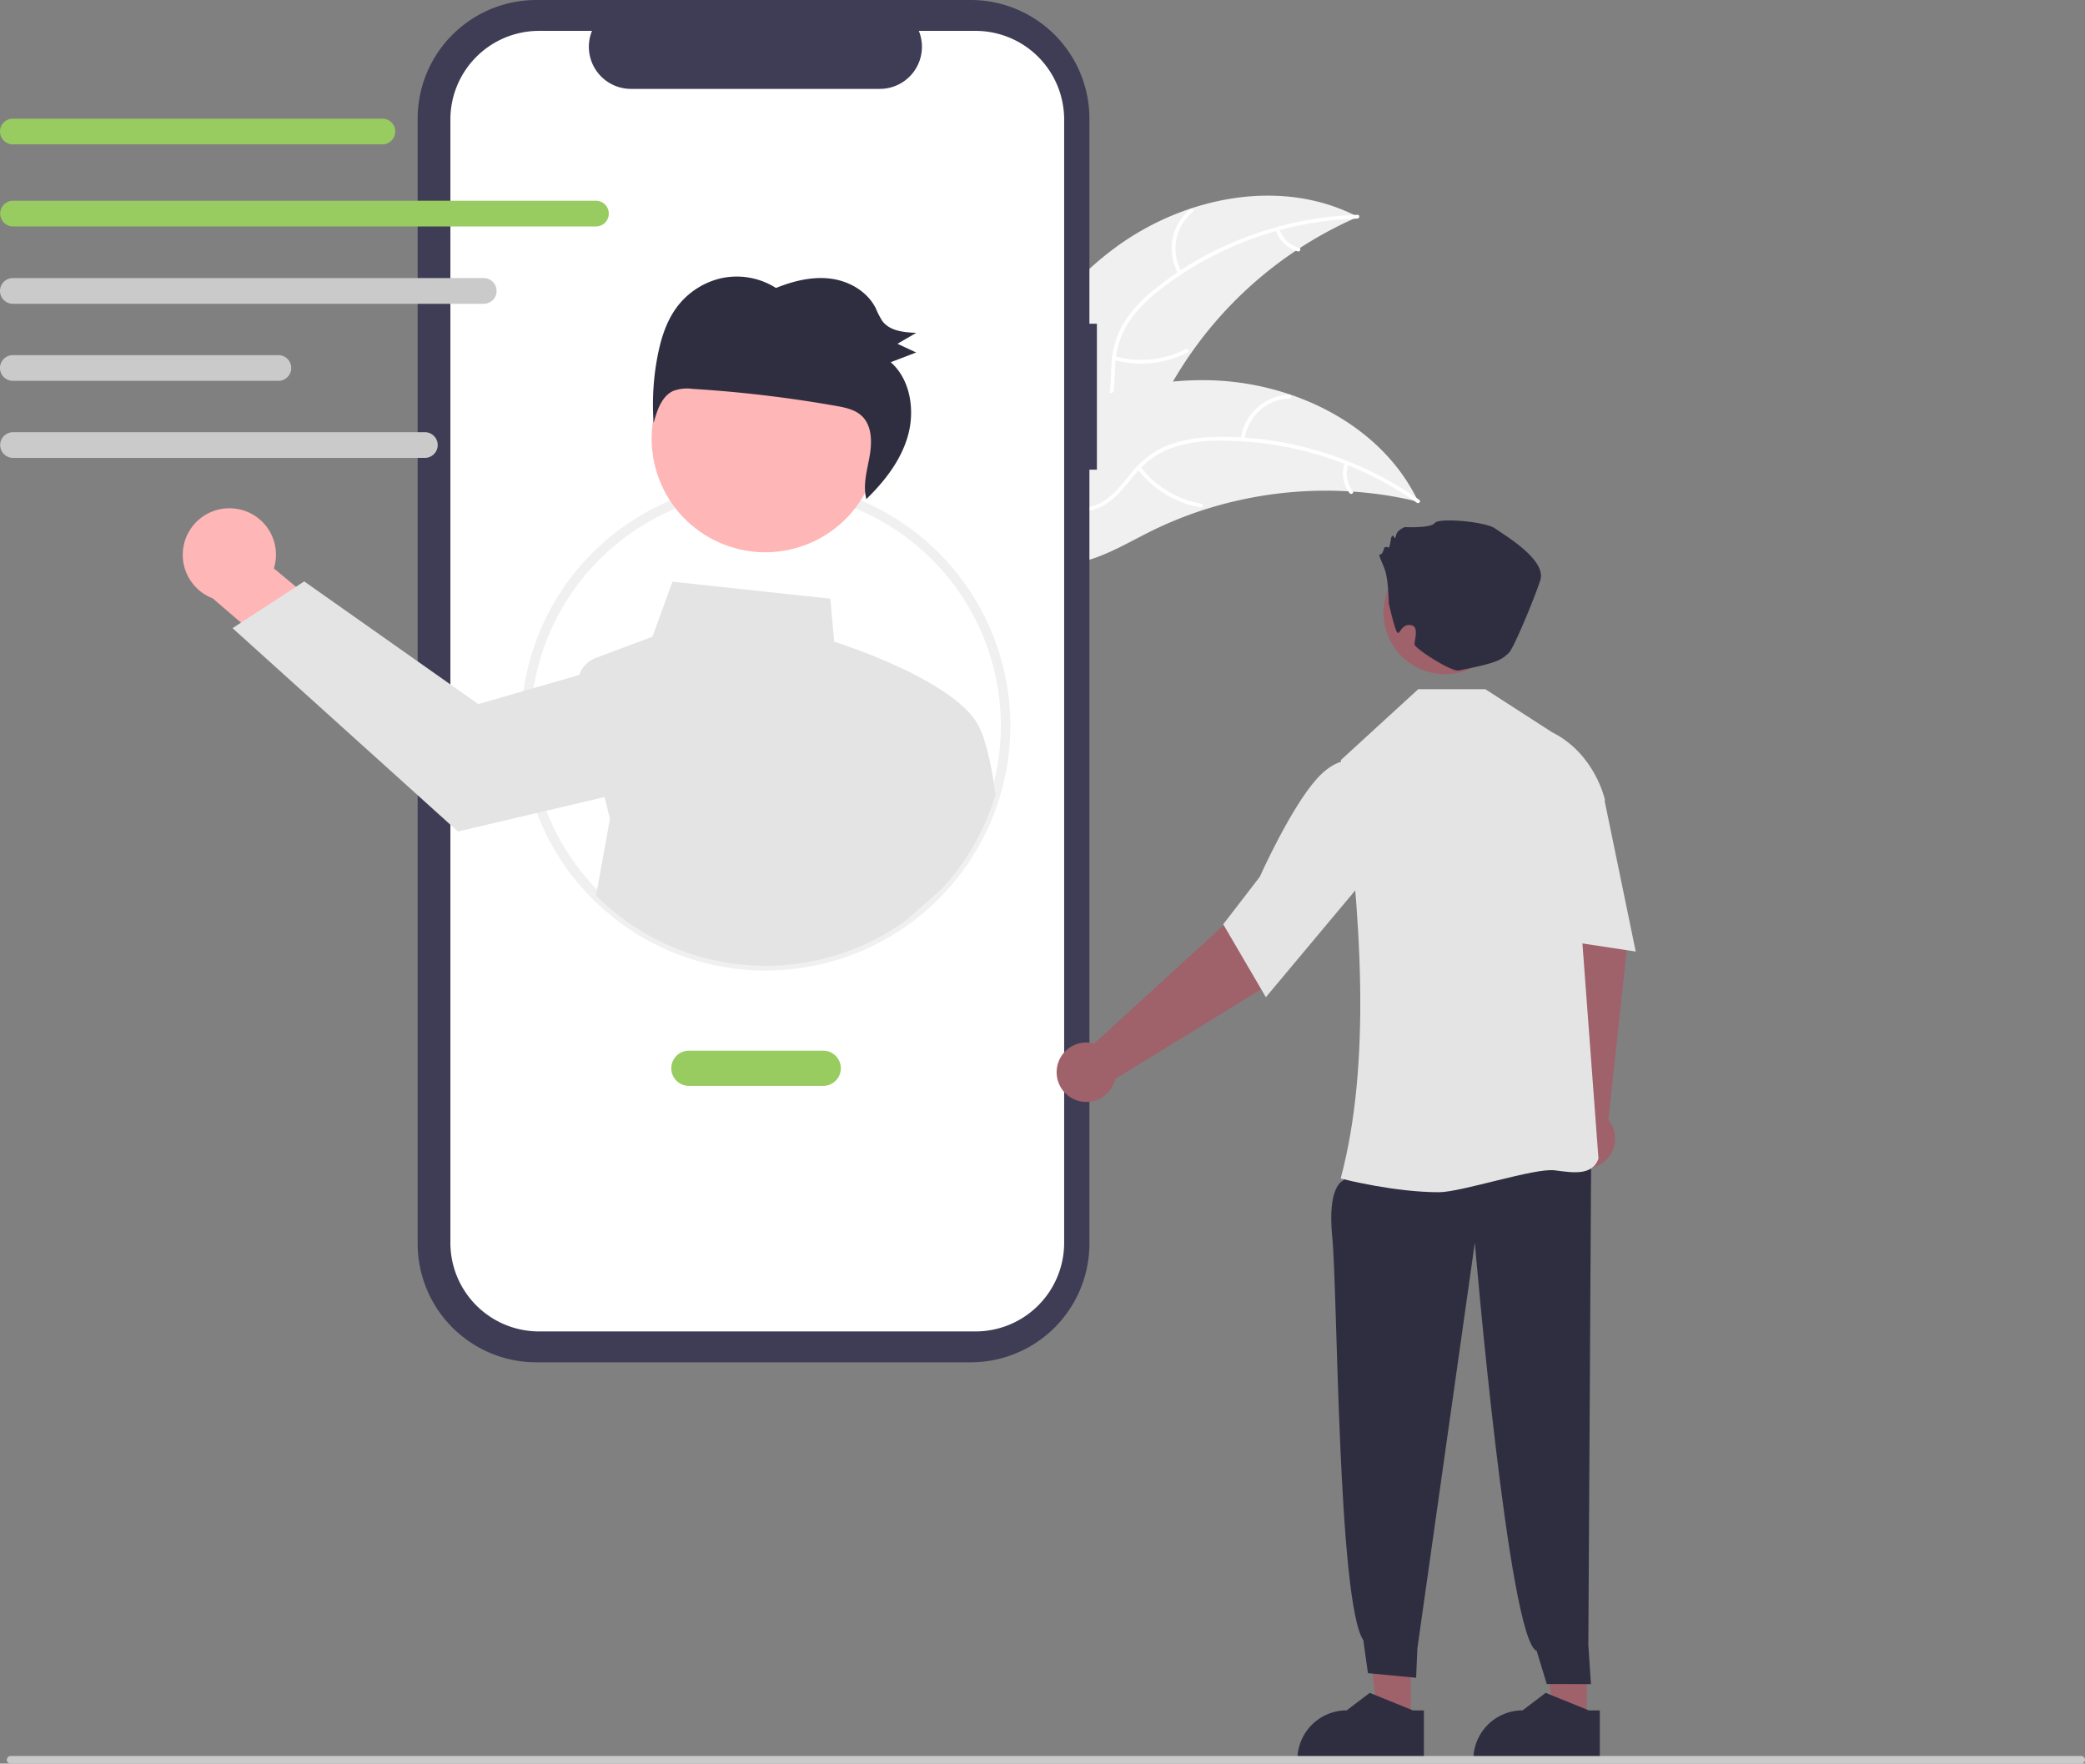 <svg xmlns="http://www.w3.org/2000/svg" width="651.813" height="551.31" data-name="Layer 1" viewBox="0 0 651.813 551.31"><rect x="0" y="0" width="651.813" height="551.31" fill="#808080" stroke="none"/><path fill="#f0f0f0" d="M348.617 77.437c21.624-15.974 52.067-22.097 75.888-9.636a123.863 123.863 0 00-61.639 58.589c-4.972 10.119-9.449 21.892-19.708 26.568-6.383 2.91-13.917 2.349-20.527-.001-6.61-2.35-12.49-6.342-18.289-10.292l-1.739-.21c10.319-24.824 24.39-49.045 46.014-65.018z"/><path fill="#fff" d="M424.313 68.332A105.87 105.87 0 00362.992 90.3a45.591 45.591 0 00-9.99 10.21 26.149 26.149 0 00-4.311 13.07c-.315 4.342-.135 8.822-1.5 13.013a16.01 16.01 0 01-8.936 9.571c-5.125 2.317-10.777 2.654-16.316 2.79-6.15.153-12.54.214-18.133 3.11-.677.35-1.182-.722-.506-1.072 9.731-5.038 21.102-1.75 31.329-4.75 4.772-1.398 9.152-4.244 11.068-9.005 1.675-4.164 1.493-8.783 1.774-13.184a27.903 27.903 0 013.74-12.936 42.148 42.148 0 019.56-10.556 102.713 102.713 0 0127.793-16.065 107.747 107.747 0 0135.853-7.346c.76-.023.651 1.157-.104 1.18z"/><path fill="#fff" d="M368.41 85.592a15.884 15.884 0 013.73-20.226c.593-.48 1.367.418.773.899a14.708 14.708 0 00-3.432 18.822c.383.659-.69 1.16-1.072.505zM348.56 111.357a30.615 30.615 0 0022.2-2.237c.678-.348 1.183.724.505 1.072a31.844 31.844 0 01-23.104 2.28c-.736-.208-.332-1.322.4-1.115zM399.952 71.592a8.991 8.991 0 006.184 5.878c.737.198.332 1.312-.4 1.115a10.075 10.075 0 01-6.855-6.488.612.612 0 01.283-.788.595.595 0 01.788.283z"/><path fill="#f0f0f0" d="M443.391 156.843c-.464-.111-.928-.222-1.4-.326a118.407 118.407 0 00-18.997-2.831c-.494-.041-.996-.075-1.49-.102a124.827 124.827 0 00-45.575 5.914 121.222 121.222 0 00-17.028 7.022c-7.58 3.825-15.496 8.575-23.658 9.64a20.796 20.796 0 01-2.566.204l-30.194-31.77c-.032-.107-.072-.207-.105-.314l-1.264-1.214c.273-.162.56-.325.833-.488.158-.095.323-.183.481-.278.108-.06.216-.121.31-.183.035-.02.07-.04.1-.054.093-.061.186-.108.273-.162q2.4-1.372 4.829-2.714c.007-.007.007-.007.021-.007 12.353-6.787 25.382-12.603 38.879-16.256.406-.11.819-.227 1.239-.322a115.673 115.673 0 0118.581-3.325 102.262 102.262 0 0110.338-.43 85.037 85.037 0 0126.214 4.443c16.846 5.677 31.689 16.679 39.587 32.35.202.4.397.795.592 1.203z"/><path fill="#fff" d="M442.92 157.155a105.87 105.87 0 00-62.188-19.379 45.591 45.591 0 00-14.124 2.138 26.148 26.148 0 00-11.31 7.84c-2.867 3.277-5.42 6.963-9.034 9.487a16.01 16.01 0 01-12.897 2.262c-5.487-1.236-10.203-4.37-14.708-7.595-5.002-3.581-10.14-7.38-16.35-8.435-.752-.128-.51-1.288.242-1.16 10.803 1.836 17.903 11.306 27.874 15.07 4.652 1.756 9.862 2.12 14.259-.528 3.844-2.315 6.48-6.113 9.354-9.457a27.903 27.903 0 0110.774-8.078 42.148 42.148 0 0113.99-2.672 102.712 102.712 0 0131.863 3.906 107.747 107.747 0 0133.049 15.72c.62.44-.177 1.317-.794.88z"/><path fill="#fff" d="M387.892 137.278a15.884 15.884 0 0115.157-13.903c.762-.026.839 1.157.076 1.183a14.708 14.708 0 00-14.073 12.962c-.091.757-1.25.511-1.16-.242zM356.532 145.9a30.615 30.615 0 0019.07 11.579c.753.13.51 1.29-.24 1.16a31.844 31.844 0 01-19.821-12.09c-.462-.608.531-1.255.99-.65zM421.507 145.09a8.991 8.991 0 001.398 8.417c.469.602-.525 1.248-.991.65a10.075 10.075 0 01-1.567-9.307.612.612 0 01.7-.46.595.595 0 01.46.7z"/><path fill="#3f3d56" d="M342.912 101.2h-2.34V37.1a37.1 37.1 0 00-37.1-37.1H167.666a37.1 37.1 0 00-37.1 37.1v351.662a37.1 37.1 0 0037.1 37.1h135.806a37.1 37.1 0 0037.1-37.1V146.829h2.34z"/><path fill="#fff" d="M304.969 9.652h-17.727a13.163 13.163 0 01-12.187 18.134h-77.802a13.163 13.163 0 01-12.187-18.134h-16.557a27.706 27.706 0 00-27.706 27.706v351.146a27.706 27.706 0 0027.706 27.705h136.46a27.706 27.706 0 0027.706-27.705V37.358a27.706 27.706 0 00-27.706-27.706z"/><path fill="#f0f0f0" d="M239.36 303.408a76.429 76.429 0 01-76.5-76.5 76.39 76.39 0 0141.76-68.166 76.657 76.657 0 0159.406-4.264 76.51 76.51 0 01-24.665 148.93zm0-150a72.69 72.69 0 00-33.377 8.006 73.502 73.502 0 1076.428 125.06 72.847 72.847 0 0010.956-9.722 73.474 73.474 0 00-54.006-123.344z"/><path fill="#ffb6b6" d="M73.597 159.017a14.476 14.476 0 0112.023 18.659l25.417 21.171-9.1 18.584-35.473-30.402a14.554 14.554 0 017.133-28.012z"/><path fill="#e4e4e4" d="M310.98 247.308c-.509-5.48-2.616-15.33-4.404-18.973-5.497-14.388-41.015-26.213-45.785-27.737l-1.21-13.45-49.35-5.31-6.26 17.2-17.7 6.64a8.693 8.693 0 00-5.18 5.31l-15.88 4.59-15.67 4.53-54.44-38.36-2.57 1.68-17.18 11.21-2.65 1.73 70.45 63.56 26.17-6.14 19.68-4.63 1.68 6.82-4.35 23.96a74.977 74.977 0 0096.96 7.75l11.18-9.92a74.89 74.89 0 0016.81-29.53z"/><circle cx="513.338" cy="311.449" r="35.532" fill="#ffb6b6" transform="rotate(-18.319 -164.338 1074.23)"/><path fill="#2f2e41" d="M211.177 96.599a23.983 23.983 0 0114.522-9.673 22.897 22.897 0 0116.885 3.097c5.452-2.196 11.33-3.653 17.105-2.913s11.436 3.967 14.108 9.282a25.374 25.374 0 002.039 3.958c2.354 3.142 6.73 3.549 10.593 3.7q-2.93 1.71-5.861 3.418l5.842 2.722-7.95 3.036c6.168 5.422 7.66 15.072 5.324 23.162-2.211 7.66-7.281 14.108-12.943 19.629-1.104-4.12.11-8.585.92-12.85.854-4.506.991-9.775-2.164-12.956-2.128-2.146-5.25-2.795-8.194-3.315a397.688 397.688 0 00-44.886-5.33 12.7 12.7 0 00-5.983.611c-3.663 1.628-5.135 6.098-6.196 10.06a79.775 79.775 0 011.208-20.8c1.004-5.244 2.586-10.493 5.631-14.838z"/><path fill="#98cc60" d="M257.36 339.45h-42a5.5 5.5 0 010-11h42a5.5 5.5 0 010 11zM119.542 45.125H4.018a4.018 4.018 0 010-8.036h115.524a4.018 4.018 0 010 8.036zM186.243 70.788H4.018a4.018 4.018 0 010-8.035h182.225a4.018 4.018 0 110 8.035z"/><path fill="#cacaca" d="M151.225 94.966H4.018a4.018 4.018 0 110-8.036h147.207a4.018 4.018 0 110 8.036zM87.027 119.054H4.017a4.018 4.018 0 110-8.036h83.01a4.018 4.018 0 110 8.036zM132.883 143.14H4.018a4.018 4.018 0 010-8.035h128.865a4.018 4.018 0 010 8.035z"/><path fill="#9f616a" d="M496.06 536.227l-10.354-.001-4.926-39.938 15.282.001-.002 39.938z"/><path fill="#2f2e41" d="M500.134 550.556l-39.531-.001v-.5a15.387 15.387 0 0115.386-15.386h.001l7.221-5.478 13.473 5.479h3.45z"/><path fill="#9f616a" d="M490.027 348.527l-4.567-55.68-3.587-20.898 20.086-4.436 6.665 28.611-5.807 53.948a9.29 9.29 0 11-12.79-1.545zM441.06 536.227l-10.354-.001-4.926-39.938 15.282.001-.002 39.938z"/><path fill="#2f2e41" d="M424.49 361.149l-4.59 7.94s-5.044 1.377-3.396 17.818 1.72 113.85 9.698 125.836l1.444 10.293 15.067 1.44.38-9.133 17.965-126.884s10.58 124.56 19.334 127.608l3.16 10.377 13.809.006-.815-12.229.89-154.36z"/><path fill="#e4e4e4" d="M419.443 368.484l-.318-.082c9.475-35.436 6.742-81.323.052-130.597v-.204l24.184-22.15h21l20.818 13.434c13.458 6.73 16.517 20.98 16.546 21.123l.021.101-8.246 28.784 6.212 83.244.007.096-.035.09c-2.01 5.098-7.398 4.372-13.637 3.53-6.227-.839-29.176 6.84-36.212 6.84-13.751 0-29.41-3.957-30.392-4.21z"/><path fill="#e4e4e4" d="M480.82 240.104l9.02-3.924 11.887 14.573 9.634 46.697-33-5z"/><path fill="#9f616a" d="M342.06 326.215l41.24-37.685 14.334-15.627 15.8 13.171-18.55 22.78-46.22 28.422a9.29 9.29 0 11-6.604-11.06z"/><path fill="#e4e4e4" d="M382.403 288.94l11.422-14.833c.095-.213 9.572-21.39 17.786-30.592 8.426-9.438 15.06-4.611 15.126-4.56l.165.125.459 34.857-31.628 37.791z"/><circle cx="725.872" cy="365.847" r="19.251" fill="#9f616a" transform="rotate(-80.783 486.366 439.754)"/><path fill="#2f2e41" d="M434.179 188.645s-.155-6.768-1.01-9.762-2.567-5.562-1.711-5.562 1.283-2.139 1.283-2.139.856-.427 1.283 0 .856-2.994.856-2.994.428-1.284.856-.428.427.428.855-.856 2.567-2.139 2.567-2.139 8.128.428 9.411-1.283 15.829-.428 18.823 1.711 16.257 9.84 14.118 16.256-8.297 21.192-9.84 22.674c-2.44 2.342-4.129 3.187-15.674 5.484-2.26.45-13.792-6.926-13.792-8.21s1.39-5.353-.845-5.911c-3.378-.845-3.758 3.426-4.614 2.143s-2.566-8.984-2.566-8.984zM445.134 550.556l-39.531-.001v-.5a15.387 15.387 0 0115.386-15.386h.001l7.221-5.478 13.473 5.479h3.45z"/><path fill="#cacaca" d="M650.622 551.31H3.328a1.19 1.19 0 110-2.381h647.294a1.19 1.19 0 010 2.381z"/></svg>